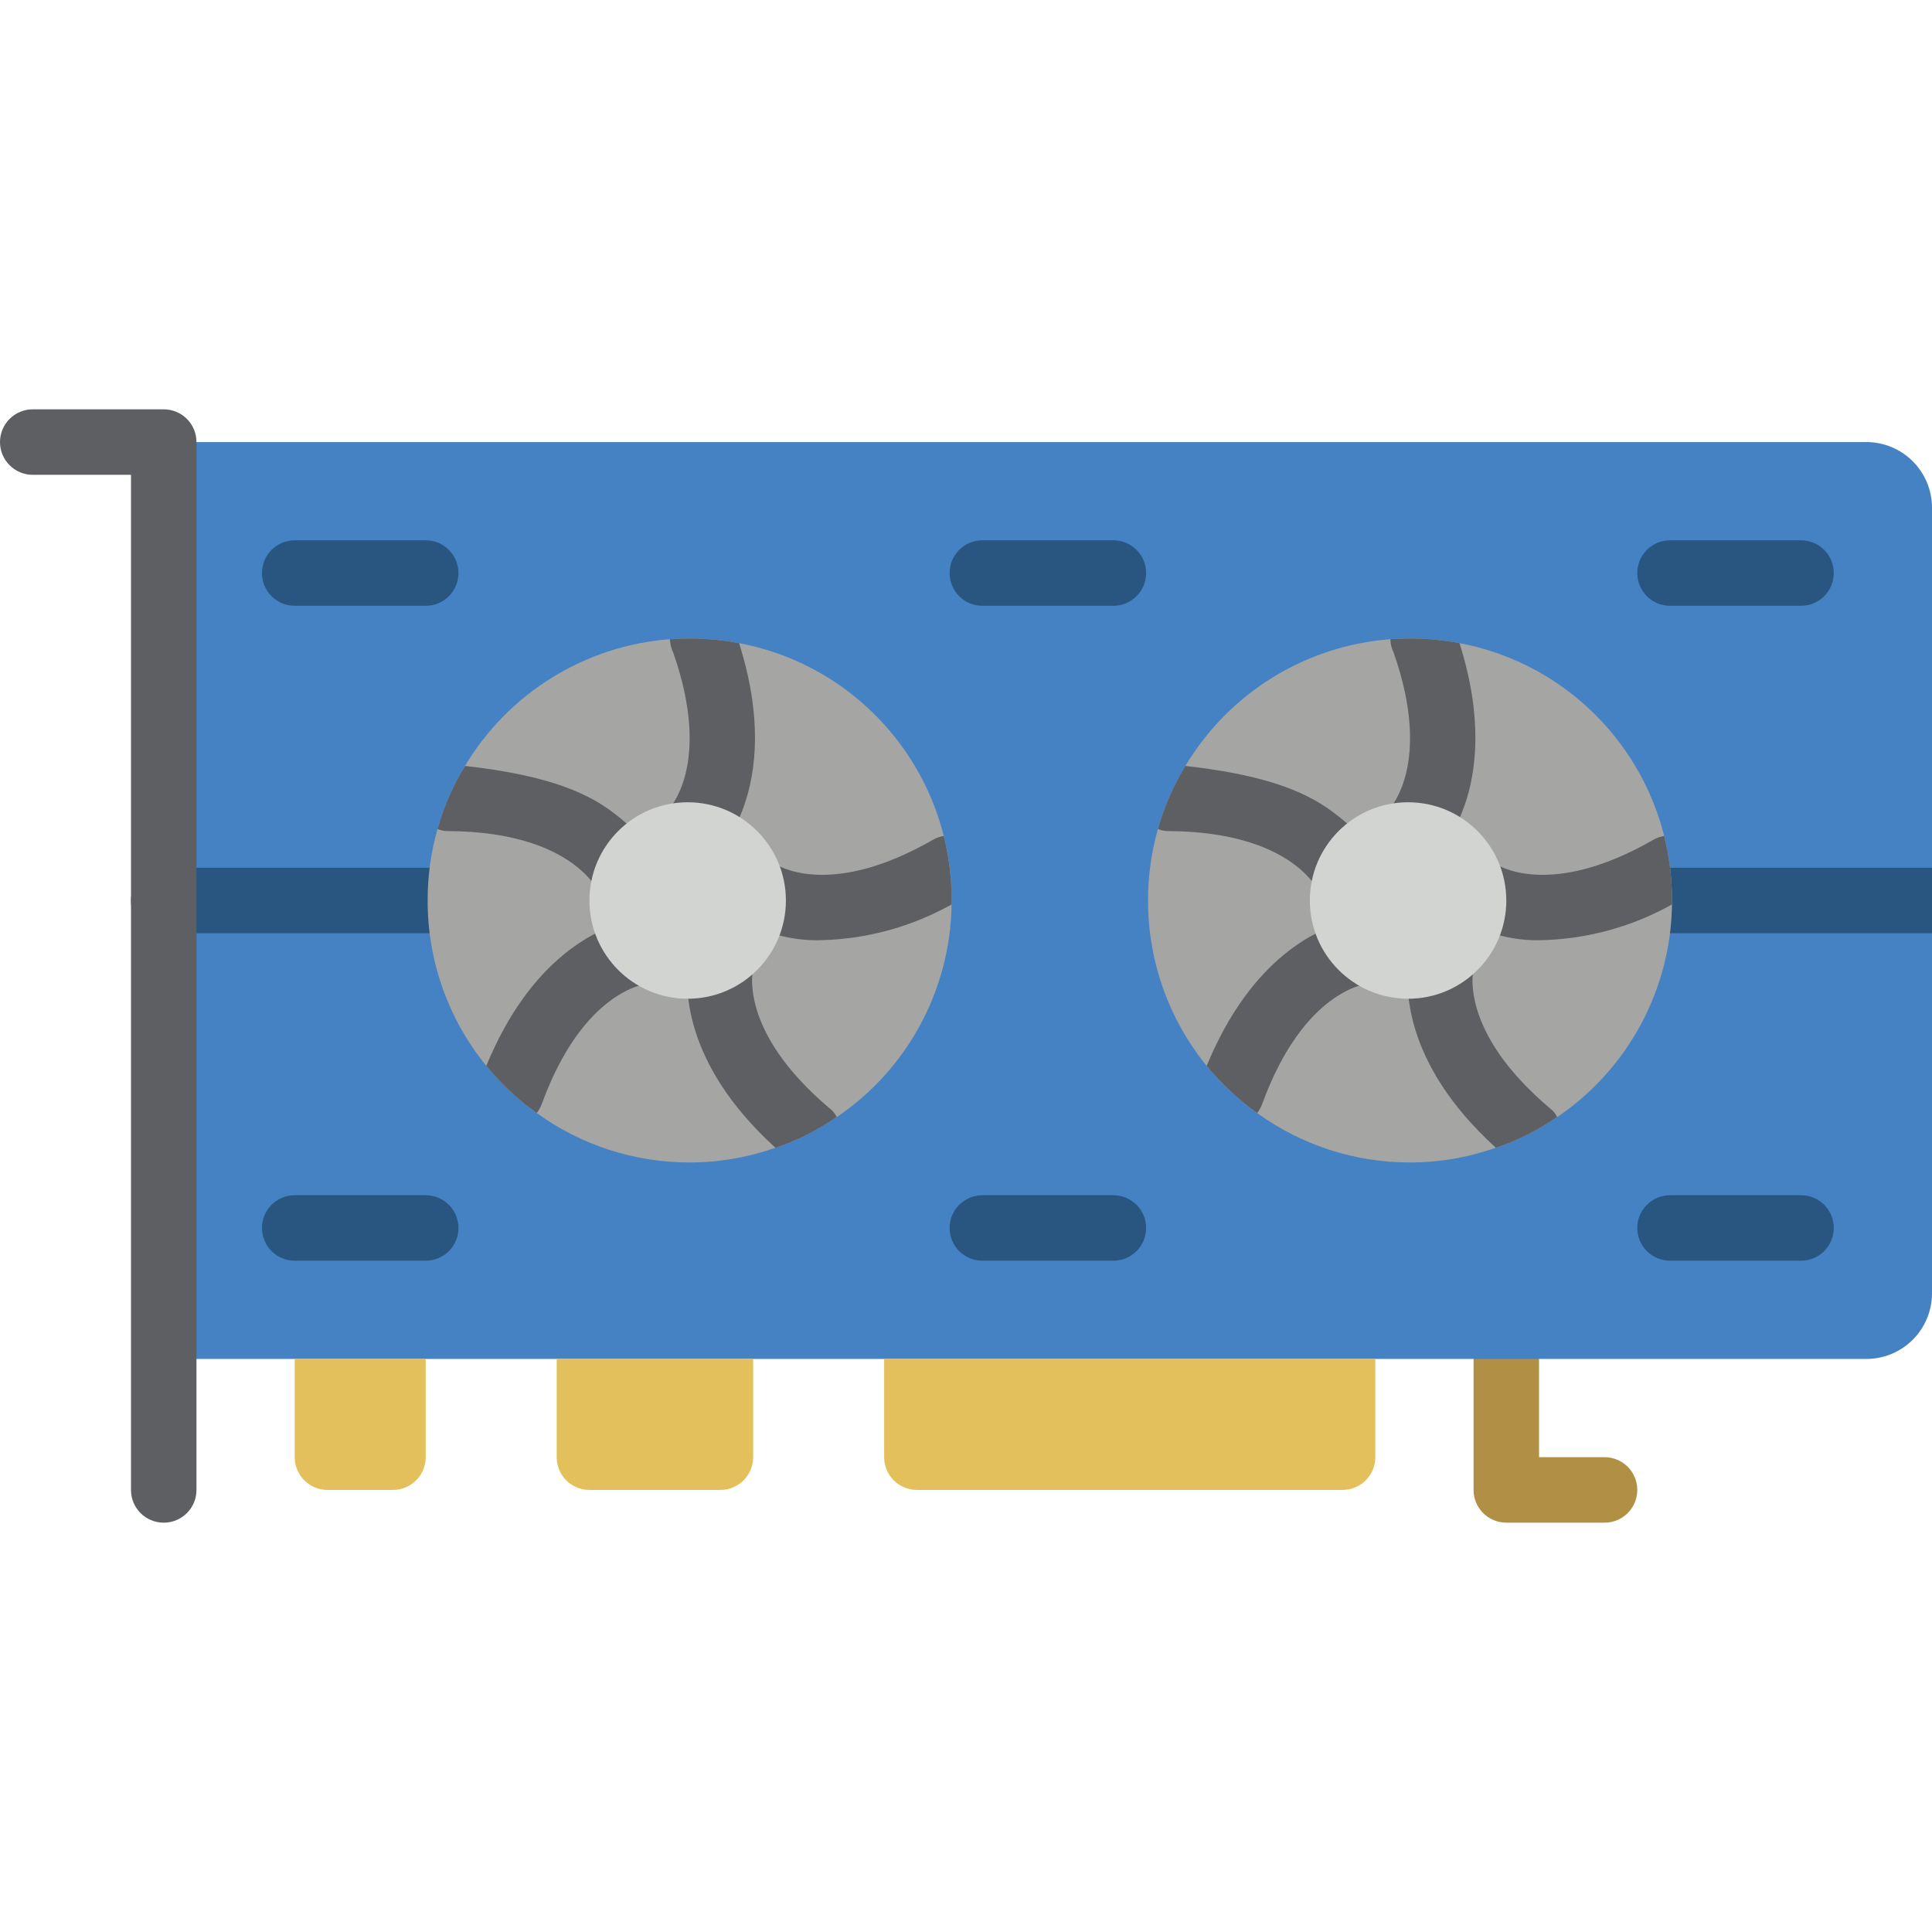 <?xml version="1.0" encoding="iso-8859-1"?>
<!-- Generator: Adobe Illustrator 19.0.0, SVG Export Plug-In . SVG Version: 6.00 Build 0)  -->
<svg version="1.1" id="Capa_1" xmlns="http://www.w3.org/2000/svg" xmlns:xlink="http://www.w3.org/1999/xlink" x="0px" y="0px"
	 viewBox="0 0 512 512" style="enable-background:new 0 0 512 512;" xml:space="preserve">
<g>
	<path style="fill:#B19046;" d="M425.22,403.525h-26.034c-4.793,0-8.678-3.885-8.678-8.678v-34.712c0-4.793,3.885-8.678,8.678-8.678
		c4.793,0,8.678,3.885,8.678,8.678v26.034h17.356c4.793,0,8.678,3.885,8.678,8.678C433.898,399.64,430.013,403.525,425.22,403.525z"
		/>
	<path style="fill:#4482C3;" d="M512,134.508V342.78c-0.028,9.574-7.782,17.328-17.356,17.356H43.39V117.153h451.254
		C504.218,117.181,511.972,124.935,512,134.508z"/>
	<g>
		<path style="fill:#E4C05C;" d="M78.102,360.136h34.712v26.034c0,4.793-3.885,8.678-8.678,8.678H86.78
			c-4.793,0-8.678-3.885-8.678-8.678V360.136z"/>
		<path style="fill:#E4C05C;" d="M147.525,360.136h52.068v26.034c0,4.793-3.885,8.678-8.678,8.678h-34.712
			c-4.793,0-8.678-3.885-8.678-8.678V360.136z"/>
		<path style="fill:#E4C05C;" d="M234.305,360.136h130.169v26.034c0,4.793-3.885,8.678-8.678,8.678H242.983
			c-4.793,0-8.678-3.885-8.678-8.678V360.136z"/>
	</g>
	<g>
		<path style="fill:#285680;" d="M477.288,160.542h-34.712c-4.793,0-8.678-3.885-8.678-8.678s3.885-8.678,8.678-8.678h34.712
			c4.793,0,8.678,3.885,8.678,8.678S482.081,160.542,477.288,160.542z"/>
		<path style="fill:#285680;" d="M477.288,334.102h-34.712c-4.793,0-8.678-3.885-8.678-8.678c0-4.793,3.885-8.678,8.678-8.678
			h34.712c4.793,0,8.678,3.885,8.678,8.678C485.966,330.216,482.081,334.102,477.288,334.102z"/>
		<path style="fill:#285680;" d="M112.814,160.542H78.102c-4.793,0-8.678-3.885-8.678-8.678s3.885-8.678,8.678-8.678h34.712
			c4.793,0,8.678,3.885,8.678,8.678S117.606,160.542,112.814,160.542z"/>
		<path style="fill:#285680;" d="M112.814,334.102H78.102c-4.793,0-8.678-3.885-8.678-8.678c0-4.793,3.885-8.678,8.678-8.678h34.712
			c4.793,0,8.678,3.885,8.678,8.678C121.492,330.216,117.606,334.102,112.814,334.102z"/>
		<path style="fill:#285680;" d="M295.051,160.542h-34.712c-4.793,0-8.678-3.885-8.678-8.678s3.885-8.678,8.678-8.678h34.712
			c4.793,0,8.678,3.885,8.678,8.678S299.844,160.542,295.051,160.542z"/>
		<path style="fill:#285680;" d="M295.051,334.102h-34.712c-4.793,0-8.678-3.885-8.678-8.678c0-4.793,3.885-8.678,8.678-8.678
			h34.712c4.793,0,8.678,3.885,8.678,8.678C303.729,330.216,299.844,334.102,295.051,334.102z"/>
		<path style="fill:#285680;" d="M121.492,247.322H43.39c-4.793,0-8.678-3.885-8.678-8.678c0-4.793,3.885-8.678,8.678-8.678h78.102
			c4.793,0,8.678,3.885,8.678,8.678C130.169,243.437,126.284,247.322,121.492,247.322z"/>
		<path style="fill:#285680;" d="M512,229.966v17.356h-78.102c-4.793,0-8.678-3.885-8.678-8.678c0-4.793,3.885-8.678,8.678-8.678
			H512z"/>
	</g>
	<path style="fill:#5E5F62;" d="M43.39,108.475H8.678c-4.793,0-8.678,3.885-8.678,8.678s3.885,8.678,8.678,8.678h26.034v269.017
		c0,4.793,3.885,8.678,8.678,8.678s8.678-3.885,8.678-8.678V117.153C52.068,112.36,48.183,108.475,43.39,108.475z"/>
	<path style="fill:#A5A5A4;" d="M252.182,238.644v1.041c-0.318,22.607-11.658,43.634-30.373,56.32h-0.087
		c-4.968,3.468-10.402,6.214-16.141,8.157h-0.087c-7.301,2.587-14.99,3.908-22.736,3.905c-14.553,0.021-28.74-4.566-40.526-13.104
		c-4.981-3.564-9.474-7.765-13.364-12.496c-10.08-12.378-15.568-27.861-15.534-43.824c-0.04-12.572,3.383-24.912,9.893-35.666
		c11.577-19.355,31.836-31.879,54.324-33.584c1.736-0.086,3.471-0.174,5.207-0.174c4.396,0.005,8.782,0.412,13.104,1.215
		C228.621,176.625,252.302,205.305,252.182,238.644z"/>
	<g>
		<path style="fill:#5E5F62;" d="M188.572,227.797c-1.603,1.417-3.675,2.19-5.814,2.169c-3.621,0.027-6.878-2.196-8.172-5.577
			c-1.295-3.381-0.355-7.211,2.358-9.609c0.347-0.347,11.889-12.062,1.475-41.828c-0.551-1.106-0.848-2.322-0.868-3.558
			c1.736-0.086,3.471-0.174,5.207-0.174c4.396,0.005,8.782,0.412,13.104,1.215C208.271,209.573,189.44,227.016,188.572,227.797z"/>
		<path style="fill:#5E5F62;" d="M169.654,240.814c-1.02,0.41-2.111,0.616-3.211,0.607c-3.484,0.001-6.629-2.085-7.984-5.294
			c-0.434-0.955-7.897-15.707-39.658-15.881c-0.979,0.011-1.951-0.165-2.864-0.521c1.655-5.889,4.108-11.524,7.289-16.748
			c23.344,2.603,33.41,7.723,40.005,12.93c3.341,2.543,6.268,5.587,8.678,9.025c1.032,1.434,1.905,2.976,2.603,4.599
			C176.255,233.989,174.089,239.017,169.654,240.814z"/>
		<path style="fill:#5E5F62;" d="M180.241,251.661c0.014,0.522-0.015,1.045-0.087,1.562c-0.654,4.067-4.046,7.133-8.157,7.376
			c-1.041,0.087-17.443,1.996-28.377,31.848c-0.323,0.909-0.792,1.759-1.388,2.517c-4.981-3.564-9.474-7.765-13.364-12.496
			c11.976-29.071,29.852-36.621,38.096-38.53c1.42-0.373,2.873-0.606,4.339-0.694c2.304-0.079,4.545,0.766,6.223,2.347
			C179.204,247.171,180.182,249.356,180.241,251.661z"/>
		<path style="fill:#5E5F62;" d="M221.722,296.005c-4.968,3.468-10.402,6.214-16.141,8.157h-0.087
			c-25.079-22.823-24.125-43.563-22.91-50.679c0.125-0.856,0.328-1.698,0.607-2.517c0.951-2.959,3.412-5.182,6.451-5.829
			c3.039-0.647,6.193,0.382,8.266,2.697c2.073,2.315,2.749,5.562,1.771,8.512c-0.174,0.521-4.339,16.748,20.306,37.489
			C220.732,294.409,221.327,295.153,221.722,296.005z"/>
		<path style="fill:#5E5F62;" d="M252.182,238.644v1.041c-10.443,5.848-22.141,9.092-34.104,9.459
			c-8.392,0.35-16.673-2.024-23.604-6.769c-2.439-1.916-3.665-4.99-3.213-8.058c0.451-3.068,2.511-5.659,5.398-6.791
			s6.159-0.631,8.576,1.312c0.434,0.26,14.232,9.719,42.088-6.335c0.86-0.484,1.801-0.808,2.777-0.955
			C251.501,227.138,252.2,232.881,252.182,238.644z"/>
	</g>
	<path style="fill:#A5A5A4;" d="M443.097,238.644v1.041c-0.318,22.607-11.658,43.634-30.373,56.32h-0.087
		c-4.968,3.468-10.402,6.214-16.141,8.157h-0.087c-7.301,2.587-14.99,3.908-22.736,3.905c-14.553,0.021-28.74-4.566-40.526-13.104
		c-4.981-3.564-9.474-7.765-13.364-12.496c-10.08-12.378-15.568-27.861-15.534-43.824c-0.04-12.572,3.383-24.912,9.893-35.666
		c11.577-19.355,31.836-31.879,54.324-33.584c1.736-0.086,3.471-0.174,5.207-0.174c4.396,0.005,8.782,0.412,13.104,1.215
		C419.536,176.625,443.217,205.305,443.097,238.644z"/>
	<g>
		<path style="fill:#5E5F62;" d="M379.487,227.797c-1.603,1.417-3.675,2.19-5.814,2.169c-2.475,0-4.836-1.039-6.508-2.864
			c-0.694-0.832-1.25-1.77-1.649-2.777c-1.234-3.362-0.307-7.137,2.343-9.546c0.347-0.347,11.889-12.062,1.475-41.828
			c-0.551-1.106-0.848-2.322-0.868-3.558c1.736-0.086,3.471-0.174,5.207-0.174c4.396,0.005,8.782,0.412,13.104,1.215
			C399.186,209.573,380.355,227.016,379.487,227.797z"/>
		<path style="fill:#5E5F62;" d="M360.569,240.814c-1.02,0.41-2.111,0.616-3.211,0.607c-3.484,0.001-6.629-2.085-7.984-5.294
			c-0.434-0.955-7.897-15.707-39.658-15.881c-0.979,0.011-1.951-0.165-2.864-0.521c1.655-5.889,4.108-11.524,7.29-16.748
			c23.344,2.603,33.41,7.723,40.005,12.93c4.815,3.553,8.689,8.231,11.281,13.624C367.17,233.989,365.004,239.017,360.569,240.814z"
			/>
		<path style="fill:#5E5F62;" d="M371.157,251.661c0.014,0.522-0.015,1.045-0.087,1.562c-0.654,4.067-4.046,7.133-8.157,7.376
			c-1.041,0.087-17.443,1.996-28.377,31.848c-0.323,0.909-0.792,1.759-1.388,2.517c-4.981-3.564-9.474-7.765-13.364-12.496
			c11.976-29.071,29.852-36.621,38.096-38.53c1.42-0.373,2.873-0.606,4.339-0.694c2.308-0.093,4.556,0.747,6.238,2.331
			C370.138,247.158,371.111,249.352,371.157,251.661z"/>
		<path style="fill:#5E5F62;" d="M412.637,296.005c-4.968,3.468-10.402,6.214-16.141,8.157h-0.087
			c-25.079-22.823-24.125-43.563-22.91-50.679c0.125-0.856,0.328-1.698,0.607-2.517c0.951-2.959,3.412-5.182,6.451-5.829
			s6.193,0.382,8.266,2.697c2.073,2.315,2.749,5.562,1.771,8.512c-0.174,0.521-4.339,16.748,20.306,37.489
			C411.647,294.409,412.242,295.153,412.637,296.005z"/>
		<path style="fill:#5E5F62;" d="M443.097,238.644v1.041c-10.443,5.848-22.141,9.092-34.104,9.459
			c-8.392,0.35-16.673-2.024-23.604-6.769c-3.706-2.981-4.309-8.395-1.35-12.118c2.959-3.723,8.37-4.357,12.11-1.419
			c0.434,0.26,14.232,9.719,42.088-6.335c0.86-0.484,1.801-0.808,2.777-0.955C442.416,227.138,443.115,232.881,443.097,238.644z"/>
	</g>
	<g>
		<circle style="fill:#D1D4D1;" cx="182.237" cy="238.644" r="26.034"/>
		<circle style="fill:#D1D4D1;" cx="373.153" cy="238.644" r="26.034"/>
	</g>
</g>
<g>
</g>
<g>
</g>
<g>
</g>
<g>
</g>
<g>
</g>
<g>
</g>
<g>
</g>
<g>
</g>
<g>
</g>
<g>
</g>
<g>
</g>
<g>
</g>
<g>
</g>
<g>
</g>
<g>
</g>
</svg>
